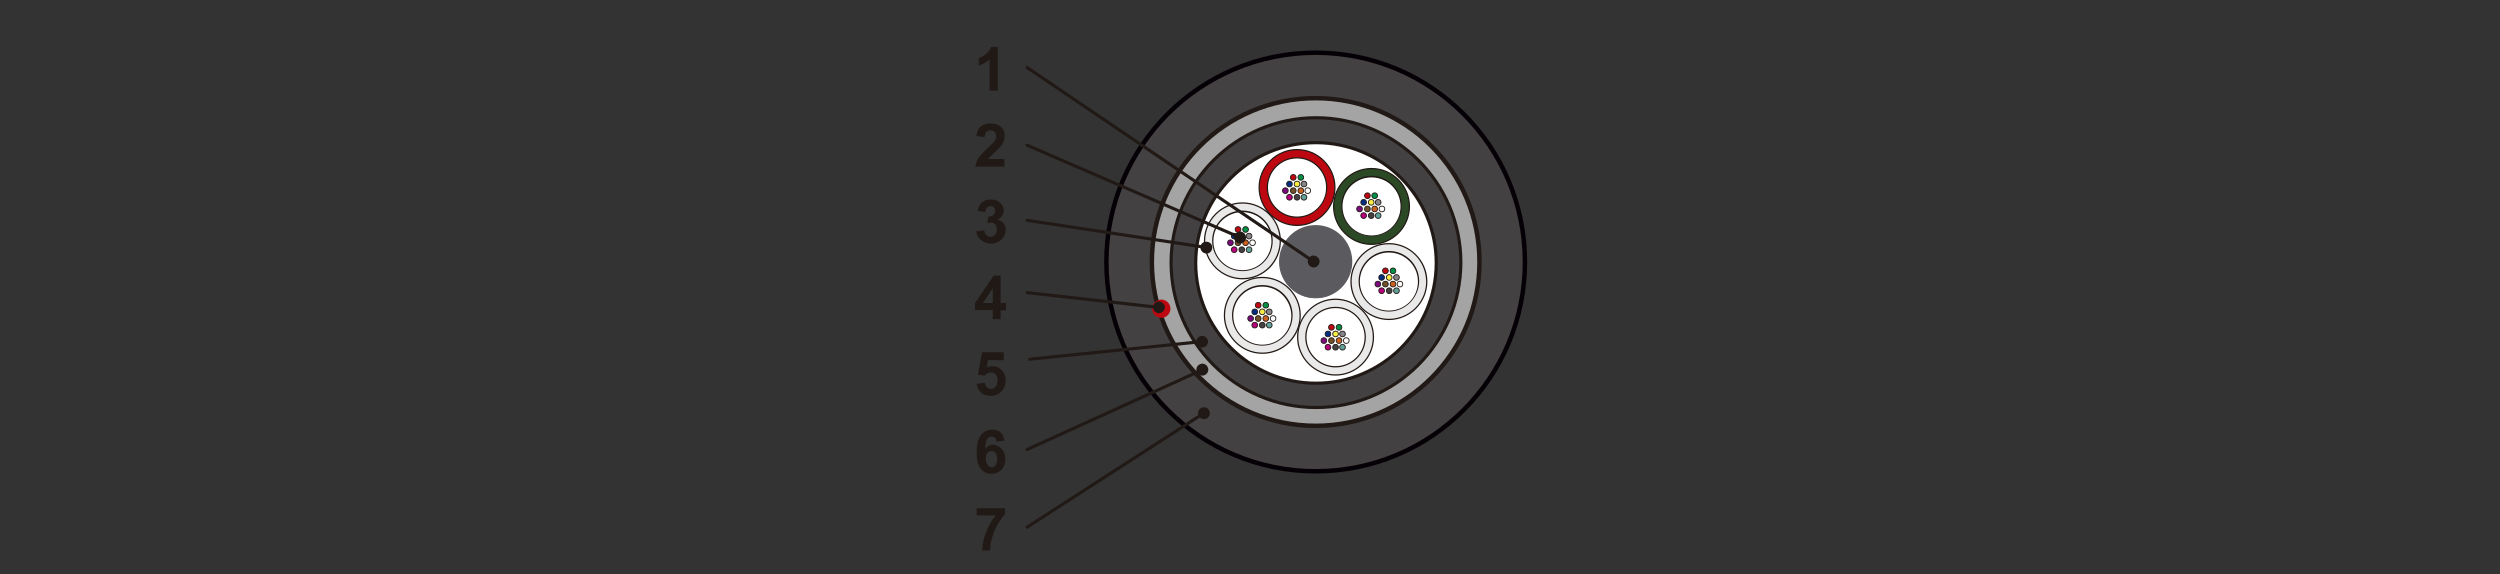 <?xml version="1.0" encoding="utf-8"?>
<!-- Generator: Adobe Illustrator 28.0.0, SVG Export Plug-In . SVG Version: 6.00 Build 0)  -->
<svg version="1.1" id="Capa_1" xmlns="http://www.w3.org/2000/svg" xmlns:xlink="http://www.w3.org/1999/xlink" x="0px" y="0px"
	 viewBox="0 0 792 181.9" style="enable-background:new 0 0 792 181.9;" xml:space="preserve">
<rect x="0" y="0" width="792" height="181.9" fill="#333333" stroke="none"/>
<style type="text/css">
	.st0{fill:#434142;stroke:#050006;stroke-width:1.417;stroke-miterlimit:10;}
	.st1{fill:#A5A4A4;stroke:#211915;stroke-width:1.417;stroke-miterlimit:10;}
	.st2{fill:#FFFFFF;stroke:#211915;stroke-miterlimit:10;}
	.st3{fill:#FFFFFF;}
	.st4{fill:#434142;stroke:#211915;stroke-miterlimit:10;}
	.st5{fill:#E9E9E9;}
	.st6{fill:#211915;}
	.st7{fill:#BE0811;}
	.st8{fill:#2A4924;}
	.st9{fill:#5B5B5F;}
	.st10{fill:#BE0811;stroke:#211915;stroke-width:0.283;stroke-miterlimit:10;}
	.st11{fill:#008F45;stroke:#211915;stroke-width:0.283;stroke-miterlimit:10;}
	.st12{fill:#6E5128;stroke:#211915;stroke-width:0.283;stroke-miterlimit:10;}
	.st13{fill:#7B097E;stroke:#211915;stroke-width:0.283;stroke-miterlimit:10;}
	.st14{fill:#CA611F;stroke:#211915;stroke-width:0.283;stroke-miterlimit:10;}
	.st15{fill:#FFFFFF;stroke:#211915;stroke-width:0.283;stroke-miterlimit:10;}
	.st16{fill:#002D81;stroke:#211915;stroke-width:0.283;stroke-miterlimit:10;}
	.st17{fill:#F7EB45;stroke:#211915;stroke-width:0.283;stroke-miterlimit:10;}
	.st18{fill:#868589;stroke:#211915;stroke-width:0.283;stroke-miterlimit:10;}
	.st19{fill:#B9007C;stroke:#211915;stroke-width:0.283;stroke-miterlimit:10;}
	.st20{fill:#434142;stroke:#211915;stroke-width:0.283;stroke-miterlimit:10;}
	.st21{fill:#5FA098;stroke:#211915;stroke-width:0.283;stroke-miterlimit:10;}
	.st22{fill:none;stroke:#211915;stroke-width:0.992;stroke-linecap:round;stroke-linejoin:round;}
</style>
<g>
	<g>
		<circle class="st0" cx="416.8" cy="83" r="66.3"/>
		<circle class="st1" cx="416.8" cy="83" r="51.9"/>
		<g>
			<circle class="st2" cx="416.8" cy="83" r="42.2"/>
		</g>
	</g>
	<g>
		<circle class="st3" cx="416.9" cy="83.3" r="42"/>
		<path class="st4" d="M416.9,129.1c-25.3,0-45.9-20.6-45.9-45.9c0-25.3,20.6-45.9,45.9-45.9c25.3,0,45.9,20.6,45.9,45.9
			C462.7,108.6,442.1,129.1,416.9,129.1z M416.9,45.2c-21,0-38.1,17.1-38.1,38.1s17.1,38.1,38.1,38.1S455,104.3,455,83.3
			S437.9,45.2,416.9,45.2z"/>
	</g>
	<g>
		<g>
			<circle class="st5" cx="399.9" cy="99.9" r="12"/>
			<path class="st6" d="M399.9,112.1c-6.7,0-12.2-5.5-12.2-12.2c0-6.7,5.5-12.2,12.2-12.2s12.2,5.5,12.2,12.2
				C412.1,106.7,406.6,112.1,399.9,112.1z M399.9,88.1c-6.5,0-11.8,5.3-11.8,11.8c0,6.5,5.3,11.8,11.8,11.8
				c6.5,0,11.8-5.3,11.8-11.8C411.7,93.4,406.4,88.1,399.9,88.1z"/>
		</g>
		<g>
			<circle class="st3" cx="399.9" cy="99.9" r="9.4"/>
			<path class="st6" d="M399.9,109.5c-5.3,0-9.6-4.3-9.6-9.6c0-5.3,4.3-9.6,9.6-9.6c5.3,0,9.6,4.3,9.6,9.6
				C409.5,105.2,405.2,109.5,399.9,109.5z M399.9,90.8c-5.1,0-9.2,4.1-9.2,9.2c0,5.1,4.1,9.2,9.2,9.2c5.1,0,9.2-4.1,9.2-9.2
				C409,94.9,404.9,90.8,399.9,90.8z"/>
		</g>
		<g>
			<circle class="st5" cx="423.1" cy="106.8" r="12"/>
			<path class="st6" d="M423.1,119c-6.7,0-12.2-5.5-12.2-12.2c0-6.7,5.5-12.2,12.2-12.2c6.7,0,12.2,5.5,12.2,12.2
				C435.3,113.5,429.8,119,423.1,119z M423.1,95c-6.5,0-11.8,5.3-11.8,11.8c0,6.5,5.3,11.8,11.8,11.8c6.5,0,11.8-5.3,11.8-11.8
				C434.9,100.3,429.6,95,423.1,95z"/>
		</g>
		<g>
			<circle class="st3" cx="423.1" cy="106.8" r="9.4"/>
			<path class="st6" d="M423.1,116.4c-5.3,0-9.6-4.3-9.6-9.6c0-5.3,4.3-9.6,9.6-9.6c5.3,0,9.6,4.3,9.6,9.6
				C432.7,112.1,428.4,116.4,423.1,116.4z M423.1,97.6c-5.1,0-9.2,4.1-9.2,9.2c0,5.1,4.1,9.2,9.2,9.2c5.1,0,9.2-4.1,9.2-9.2
				C432.3,101.7,428.2,97.6,423.1,97.6z"/>
		</g>
		<g>
			<circle class="st5" cx="440" cy="89.1" r="12"/>
			<path class="st6" d="M440,101.4c-6.7,0-12.2-5.5-12.2-12.2c0-6.7,5.5-12.2,12.2-12.2s12.2,5.5,12.2,12.2
				C452.2,95.9,446.7,101.4,440,101.4z M440,77.4c-6.5,0-11.8,5.3-11.8,11.8c0,6.5,5.3,11.8,11.8,11.8c6.5,0,11.8-5.3,11.8-11.8
				C451.7,82.6,446.5,77.4,440,77.4z"/>
		</g>
		<g>
			<circle class="st3" cx="440" cy="89.1" r="9.4"/>
			<path class="st6" d="M440,98.7c-5.3,0-9.6-4.3-9.6-9.6c0-5.3,4.3-9.6,9.6-9.6c5.3,0,9.6,4.3,9.6,9.6
				C449.5,94.4,445.2,98.7,440,98.7z M440,80c-5.1,0-9.2,4.1-9.2,9.2s4.1,9.2,9.2,9.2c5.1,0,9.2-4.1,9.2-9.2S445,80,440,80z"/>
		</g>
		<g>
			<circle class="st7" cx="410.9" cy="59.4" r="12"/>
			<path class="st6" d="M410.9,71.6c-6.7,0-12.2-5.5-12.2-12.2c0-6.7,5.5-12.2,12.2-12.2s12.2,5.5,12.2,12.2
				C423.1,66.1,417.6,71.6,410.9,71.6z M410.9,47.6c-6.5,0-11.8,5.3-11.8,11.8s5.3,11.8,11.8,11.8c6.5,0,11.8-5.3,11.8-11.8
				S417.4,47.6,410.9,47.6z"/>
		</g>
		<g>
			<circle class="st3" cx="410.9" cy="59.4" r="9.4"/>
			<path class="st6" d="M410.9,69c-5.3,0-9.6-4.3-9.6-9.6c0-5.3,4.3-9.6,9.6-9.6c5.3,0,9.6,4.3,9.6,9.6
				C420.4,64.7,416.1,69,410.9,69z M410.9,50.2c-5.1,0-9.2,4.1-9.2,9.2s4.1,9.2,9.2,9.2c5.1,0,9.2-4.1,9.2-9.2
				S415.9,50.2,410.9,50.2z"/>
		</g>
		<g>
			<circle class="st8" cx="434.5" cy="65.4" r="12"/>
			<path class="st6" d="M434.5,77.6c-6.7,0-12.2-5.5-12.2-12.2c0-6.7,5.5-12.2,12.2-12.2s12.2,5.5,12.2,12.2
				C446.7,72.1,441.2,77.6,434.5,77.6z M434.5,53.6c-6.5,0-11.8,5.3-11.8,11.8s5.3,11.8,11.8,11.8c6.5,0,11.8-5.3,11.8-11.8
				S441,53.6,434.5,53.6z"/>
		</g>
		<g>
			<circle class="st3" cx="434.5" cy="65.4" r="9.4"/>
			<path class="st6" d="M434.5,74.9c-5.3,0-9.6-4.3-9.6-9.6c0-5.3,4.3-9.6,9.6-9.6c5.3,0,9.6,4.3,9.6,9.6
				C444.1,70.6,439.8,74.9,434.5,74.9z M434.5,56.2c-5.1,0-9.2,4.1-9.2,9.2s4.1,9.2,9.2,9.2c5.1,0,9.2-4.1,9.2-9.2
				S439.6,56.2,434.5,56.2z"/>
		</g>
		<g>
			<circle class="st5" cx="393.6" cy="76.3" r="12"/>
			<path class="st6" d="M393.6,88.5c-6.7,0-12.2-5.5-12.2-12.2c0-6.7,5.5-12.2,12.2-12.2s12.2,5.5,12.2,12.2
				C405.8,83.1,400.3,88.5,393.6,88.5z M393.6,64.5c-6.5,0-11.8,5.3-11.8,11.8c0,6.5,5.3,11.8,11.8,11.8c6.5,0,11.8-5.3,11.8-11.8
				C405.4,69.8,400.1,64.5,393.6,64.5z"/>
		</g>
		<g>
			<circle class="st3" cx="393.6" cy="76.3" r="9.4"/>
			<path class="st6" d="M393.6,85.9c-5.3,0-9.6-4.3-9.6-9.6c0-5.3,4.3-9.6,9.6-9.6c5.3,0,9.6,4.3,9.6,9.6
				C403.2,81.6,398.9,85.9,393.6,85.9z M393.6,67.2c-5.1,0-9.2,4.1-9.2,9.2s4.1,9.2,9.2,9.2c5.1,0,9.2-4.1,9.2-9.2
				S398.7,67.2,393.6,67.2z"/>
		</g>
		<g>
			<circle class="st9" cx="416.8" cy="83" r="11.4"/>
			<path class="st9" d="M416.8,94.5c-6.4,0-11.6-5.2-11.6-11.6c0-6.4,5.2-11.6,11.6-11.6c6.4,0,11.6,5.2,11.6,11.6
				C428.4,89.4,423.2,94.5,416.8,94.5z M416.8,71.8c-6.2,0-11.2,5-11.2,11.2s5,11.2,11.2,11.2S428,89.1,428,83S423,71.8,416.8,71.8z
				"/>
		</g>
		<g>
			<circle class="st10" cx="409.7" cy="56.2" r="0.9"/>
			<circle class="st11" cx="412.1" cy="56.2" r="0.9"/>
			<circle class="st12" cx="409.7" cy="60.4" r="0.9"/>
			<circle class="st13" cx="407.2" cy="60.4" r="0.9"/>
			<circle class="st14" cx="412.1" cy="60.4" r="0.9"/>
			<circle class="st15" cx="414.3" cy="60.4" r="0.9"/>
			<circle class="st16" cx="408.5" cy="58.3" r="0.9"/>
			<circle class="st17" cx="410.9" cy="58.3" r="0.9"/>
			<circle class="st18" cx="413.1" cy="58.3" r="0.9"/>
			<circle class="st19" cx="408.5" cy="62.5" r="0.9"/>
			<circle class="st20" cx="410.9" cy="62.5" r="0.9"/>
			<circle class="st21" cx="413.1" cy="62.5" r="0.9"/>
		</g>
		<g>
			<circle class="st10" cx="433.2" cy="62" r="0.9"/>
			<circle class="st11" cx="435.5" cy="62" r="0.9"/>
			<circle class="st12" cx="433.2" cy="66.2" r="0.9"/>
			<circle class="st13" cx="430.7" cy="66.2" r="0.9"/>
			<circle class="st14" cx="435.5" cy="66.2" r="0.9"/>
			<circle class="st15" cx="437.8" cy="66.2" r="0.9"/>
			<circle class="st16" cx="432" cy="64.1" r="0.9"/>
			<circle class="st17" cx="434.4" cy="64.1" r="0.9"/>
			<circle class="st18" cx="436.6" cy="64.1" r="0.9"/>
			<circle class="st19" cx="432" cy="68.3" r="0.9"/>
			<circle class="st20" cx="434.4" cy="68.3" r="0.9"/>
			<circle class="st21" cx="436.6" cy="68.3" r="0.9"/>
		</g>
		<g>
			<circle class="st10" cx="392.2" cy="72.7" r="0.9"/>
			<circle class="st11" cx="394.6" cy="72.7" r="0.9"/>
			<circle class="st12" cx="392.2" cy="76.9" r="0.9"/>
			<circle class="st13" cx="389.8" cy="76.9" r="0.9"/>
			<circle class="st14" cx="394.6" cy="76.9" r="0.9"/>
			<circle class="st15" cx="396.8" cy="76.9" r="0.9"/>
			<circle class="st16" cx="391" cy="74.8" r="0.9"/>
			<circle class="st17" cx="393.4" cy="74.8" r="0.9"/>
			<circle class="st18" cx="395.7" cy="74.8" r="0.9"/>
			<circle class="st19" cx="391" cy="79.1" r="0.9"/>
			<circle class="st20" cx="393.4" cy="79.1" r="0.9"/>
			<circle class="st21" cx="395.7" cy="79.1" r="0.9"/>
		</g>
		<g>
			<circle class="st10" cx="438.9" cy="85.8" r="0.9"/>
			<circle class="st11" cx="441.3" cy="85.8" r="0.9"/>
			<circle class="st12" cx="438.9" cy="90" r="0.9"/>
			<circle class="st13" cx="436.5" cy="90" r="0.9"/>
			<circle class="st14" cx="441.3" cy="90" r="0.9"/>
			<circle class="st15" cx="443.5" cy="90" r="0.9"/>
			<circle class="st16" cx="437.7" cy="87.9" r="0.9"/>
			<circle class="st17" cx="440.1" cy="87.9" r="0.9"/>
			<circle class="st18" cx="442.4" cy="87.9" r="0.9"/>
			<circle class="st19" cx="437.7" cy="92.1" r="0.9"/>
			<circle class="st20" cx="440.1" cy="92.1" r="0.9"/>
			<circle class="st21" cx="442.4" cy="92.1" r="0.9"/>
		</g>
		<g>
			<circle class="st10" cx="421.8" cy="103.7" r="0.9"/>
			<circle class="st11" cx="424.2" cy="103.7" r="0.9"/>
			<circle class="st12" cx="421.8" cy="107.9" r="0.9"/>
			<circle class="st13" cx="419.4" cy="107.9" r="0.9"/>
			<circle class="st14" cx="424.2" cy="107.9" r="0.9"/>
			<circle class="st15" cx="426.5" cy="107.9" r="0.9"/>
			<circle class="st16" cx="420.7" cy="105.8" r="0.9"/>
			<circle class="st17" cx="423.1" cy="105.8" r="0.9"/>
			<circle class="st18" cx="425.3" cy="105.8" r="0.9"/>
			<circle class="st19" cx="420.7" cy="110" r="0.9"/>
			<circle class="st20" cx="423.1" cy="110" r="0.9"/>
			<circle class="st21" cx="425.3" cy="110" r="0.9"/>
		</g>
		<g>
			<circle class="st10" cx="398.6" cy="96.7" r="0.9"/>
			<circle class="st11" cx="401" cy="96.7" r="0.9"/>
			<circle class="st12" cx="398.6" cy="100.9" r="0.9"/>
			<circle class="st13" cx="396.2" cy="100.9" r="0.9"/>
			<circle class="st14" cx="401" cy="100.9" r="0.9"/>
			<circle class="st15" cx="403.3" cy="100.9" r="0.9"/>
			<circle class="st16" cx="397.5" cy="98.8" r="0.9"/>
			<circle class="st17" cx="399.9" cy="98.8" r="0.9"/>
			<circle class="st18" cx="402.1" cy="98.8" r="0.9"/>
			<circle class="st19" cx="397.5" cy="103" r="0.9"/>
			<circle class="st20" cx="399.9" cy="103" r="0.9"/>
			<circle class="st21" cx="402.1" cy="103" r="0.9"/>
		</g>
	</g>
	<circle class="st7" cx="367.9" cy="97.8" r="2.9"/>
	<g>
		<path class="st6" d="M316.1,28.7h-2.6v-9.9c-1,0.9-2.1,1.6-3.4,2v-2.4c0.7-0.2,1.4-0.6,2.2-1.3c0.8-0.6,1.4-1.4,1.7-2.2h2.1V28.7z
			"/>
	</g>
	<g>
		<path class="st6" d="M318.2,50.4v2.4H309c0.1-0.9,0.4-1.8,0.9-2.6c0.5-0.8,1.5-1.9,3-3.3c1.2-1.1,1.9-1.8,2.2-2.2
			c0.4-0.5,0.5-1.1,0.5-1.6c0-0.6-0.2-1-0.5-1.3c-0.3-0.3-0.7-0.5-1.3-0.5c-0.5,0-1,0.2-1.3,0.5c-0.3,0.3-0.5,0.9-0.6,1.6l-2.6-0.3
			c0.2-1.4,0.6-2.5,1.5-3.1c0.8-0.6,1.8-0.9,3.1-0.9c1.4,0,2.4,0.4,3.2,1.1c0.8,0.7,1.2,1.6,1.2,2.7c0,0.6-0.1,1.2-0.3,1.8
			c-0.2,0.6-0.6,1.1-1.1,1.8c-0.3,0.4-0.9,1-1.7,1.7c-0.8,0.8-1.4,1.3-1.6,1.5c-0.2,0.2-0.4,0.5-0.5,0.7H318.2z"/>
	</g>
	<g>
		<path class="st6" d="M309.3,73.3l2.5-0.3c0.1,0.6,0.3,1.1,0.7,1.5c0.4,0.3,0.8,0.5,1.3,0.5c0.5,0,1-0.2,1.4-0.6
			c0.4-0.4,0.6-1,0.6-1.7c0-0.7-0.2-1.2-0.5-1.6c-0.4-0.4-0.8-0.6-1.3-0.6c-0.3,0-0.7,0.1-1.2,0.2l0.3-2.1c0.7,0,1.3-0.1,1.6-0.5
			c0.4-0.3,0.6-0.8,0.6-1.3c0-0.5-0.1-0.8-0.4-1.1c-0.3-0.3-0.6-0.4-1.1-0.4c-0.4,0-0.8,0.2-1.1,0.5c-0.3,0.3-0.5,0.8-0.6,1.4
			l-2.4-0.4c0.2-0.8,0.4-1.5,0.8-2c0.3-0.5,0.8-0.9,1.4-1.2c0.6-0.3,1.3-0.4,2-0.4c1.3,0,2.3,0.4,3.1,1.2c0.6,0.7,1,1.4,1,2.3
			c0,1.2-0.7,2.2-2,2.9c0.8,0.2,1.4,0.5,1.9,1.1c0.5,0.6,0.7,1.3,0.7,2.1c0,1.2-0.4,2.2-1.3,3.1c-0.9,0.8-2,1.3-3.3,1.3
			c-1.2,0-2.3-0.4-3.1-1.1C309.9,75.4,309.4,74.4,309.3,73.3z"/>
	</g>
	<g>
		<path class="st6" d="M314.5,101v-2.8h-5.6V96l5.9-8.7h2.2V96h1.7v2.3H317v2.8H314.5z M314.5,96v-4.7l-3.1,4.7H314.5z"/>
	</g>
	<g>
		<path class="st6" d="M309.4,121.6l2.6-0.3c0.1,0.6,0.3,1.1,0.7,1.4c0.4,0.3,0.8,0.5,1.3,0.5c0.5,0,1-0.2,1.4-0.7
			c0.4-0.4,0.6-1.1,0.6-2c0-0.8-0.2-1.5-0.6-1.9c-0.4-0.4-0.9-0.6-1.5-0.6c-0.8,0-1.4,0.3-2,1l-2.1-0.3l1.3-7.1h6.9v2.5H313
			l-0.4,2.3c0.6-0.3,1.2-0.4,1.8-0.4c1.2,0,2.2,0.4,3,1.3c0.8,0.8,1.2,1.9,1.2,3.3c0,1.1-0.3,2.1-1,3c-0.9,1.2-2.1,1.8-3.7,1.8
			c-1.3,0-2.3-0.3-3.1-1C310,123.7,309.6,122.7,309.4,121.6z"/>
	</g>
	<g>
		<path class="st6" d="M318.2,139.6l-2.5,0.3c-0.1-0.5-0.2-0.9-0.5-1.2c-0.3-0.2-0.6-0.4-1-0.4c-0.6,0-1,0.2-1.4,0.7
			c-0.4,0.5-0.6,1.5-0.7,3.1c0.7-0.8,1.5-1.2,2.4-1.2c1.1,0,2,0.4,2.8,1.3c0.8,0.8,1.2,1.9,1.2,3.2c0,1.4-0.4,2.5-1.2,3.4
			c-0.8,0.8-1.9,1.3-3.2,1.3c-1.4,0-2.5-0.5-3.4-1.6c-0.9-1.1-1.3-2.8-1.3-5.3c0-2.5,0.5-4.3,1.4-5.4c0.9-1.1,2.1-1.7,3.6-1.7
			c1,0,1.9,0.3,2.6,0.9C317.6,137.6,318.1,138.5,318.2,139.6z M312.3,145.3c0,0.9,0.2,1.5,0.6,2c0.4,0.5,0.8,0.7,1.3,0.7
			c0.5,0,0.9-0.2,1.2-0.6c0.3-0.4,0.5-1,0.5-1.9c0-0.9-0.2-1.5-0.5-2c-0.3-0.4-0.8-0.6-1.3-0.6c-0.5,0-0.9,0.2-1.3,0.6
			C312.5,143.9,312.3,144.5,312.3,145.3z"/>
	</g>
	<g>
		<path class="st6" d="M309.4,163.4V161h9v1.9c-0.7,0.7-1.5,1.8-2.3,3.1c-0.8,1.4-1.3,2.8-1.8,4.3s-0.6,2.9-0.6,4.1h-2.5
			c0-1.9,0.4-3.8,1.2-5.8s1.7-3.7,3-5.3H309.4z"/>
	</g>
	<g>
		<g>
			<line class="st22" x1="325.4" y1="21.4" x2="416.2" y2="82.9"/>
			<g>
				<path class="st6" d="M415.1,84.4c0.9,0.6,2,0.4,2.6-0.5s0.4-2-0.5-2.6c-0.9-0.6-2-0.4-2.6,0.5C414,82.6,414.3,83.8,415.1,84.4z"
					/>
			</g>
		</g>
	</g>
	<g>
		<g>
			<line class="st22" x1="325.4" y1="46" x2="393" y2="75.3"/>
			<g>
				<path class="st6" d="M392.1,77c0.9,0.4,2,0,2.5-1c0.4-0.9,0-2-1-2.5c-0.9-0.4-2,0-2.5,1S391.2,76.6,392.1,77z"/>
			</g>
		</g>
	</g>
	<g>
		<g>
			<line class="st22" x1="325.4" y1="69.8" x2="382.2" y2="78.4"/>
			<g>
				<path class="st6" d="M381.9,80.3c1,0.2,2-0.5,2.1-1.6c0.2-1-0.5-2-1.6-2.1c-1-0.2-2,0.5-2.1,1.6
					C380.2,79.2,380.9,80.1,381.9,80.3z"/>
			</g>
		</g>
	</g>
	<g>
		<g>
			<line class="st22" x1="325.4" y1="92.7" x2="367.2" y2="97.4"/>
			<g>
				<path class="st6" d="M366.9,99.2c1,0.1,1.9-0.6,2.1-1.6s-0.6-1.9-1.6-2.1s-1.9,0.6-2.1,1.6C365.2,98.2,365.9,99.1,366.9,99.2z"
					/>
			</g>
		</g>
	</g>
	<g>
		<g>
			<line class="st22" x1="326.2" y1="113.8" x2="380.9" y2="108.2"/>
			<g>
				<path class="st6" d="M381,110.1c1-0.1,1.8-1,1.7-2c-0.1-1-1-1.8-2-1.7c-1,0.1-1.8,1-1.7,2S380,110.2,381,110.1z"/>
			</g>
		</g>
	</g>
	<g>
		<g>
			<line class="st22" x1="325.4" y1="142.4" x2="381" y2="117.1"/>
			<g>
				<path class="st6" d="M381.7,118.8c0.9-0.4,1.4-1.5,0.9-2.5c-0.4-0.9-1.5-1.4-2.5-0.9c-0.9,0.4-1.4,1.5-0.9,2.5
					C379.6,118.8,380.7,119.3,381.7,118.8z"/>
			</g>
		</g>
	</g>
	<g>
		<g>
			<line class="st22" x1="325.4" y1="167" x2="381.5" y2="130.8"/>
			<g>
				<path class="st6" d="M382.4,132.5c0.9-0.6,1.1-1.7,0.6-2.6c-0.6-0.9-1.7-1.1-2.6-0.6c-0.9,0.6-1.1,1.7-0.6,2.6
					S381.6,133,382.4,132.5z"/>
			</g>
		</g>
	</g>
</g>
</svg>
